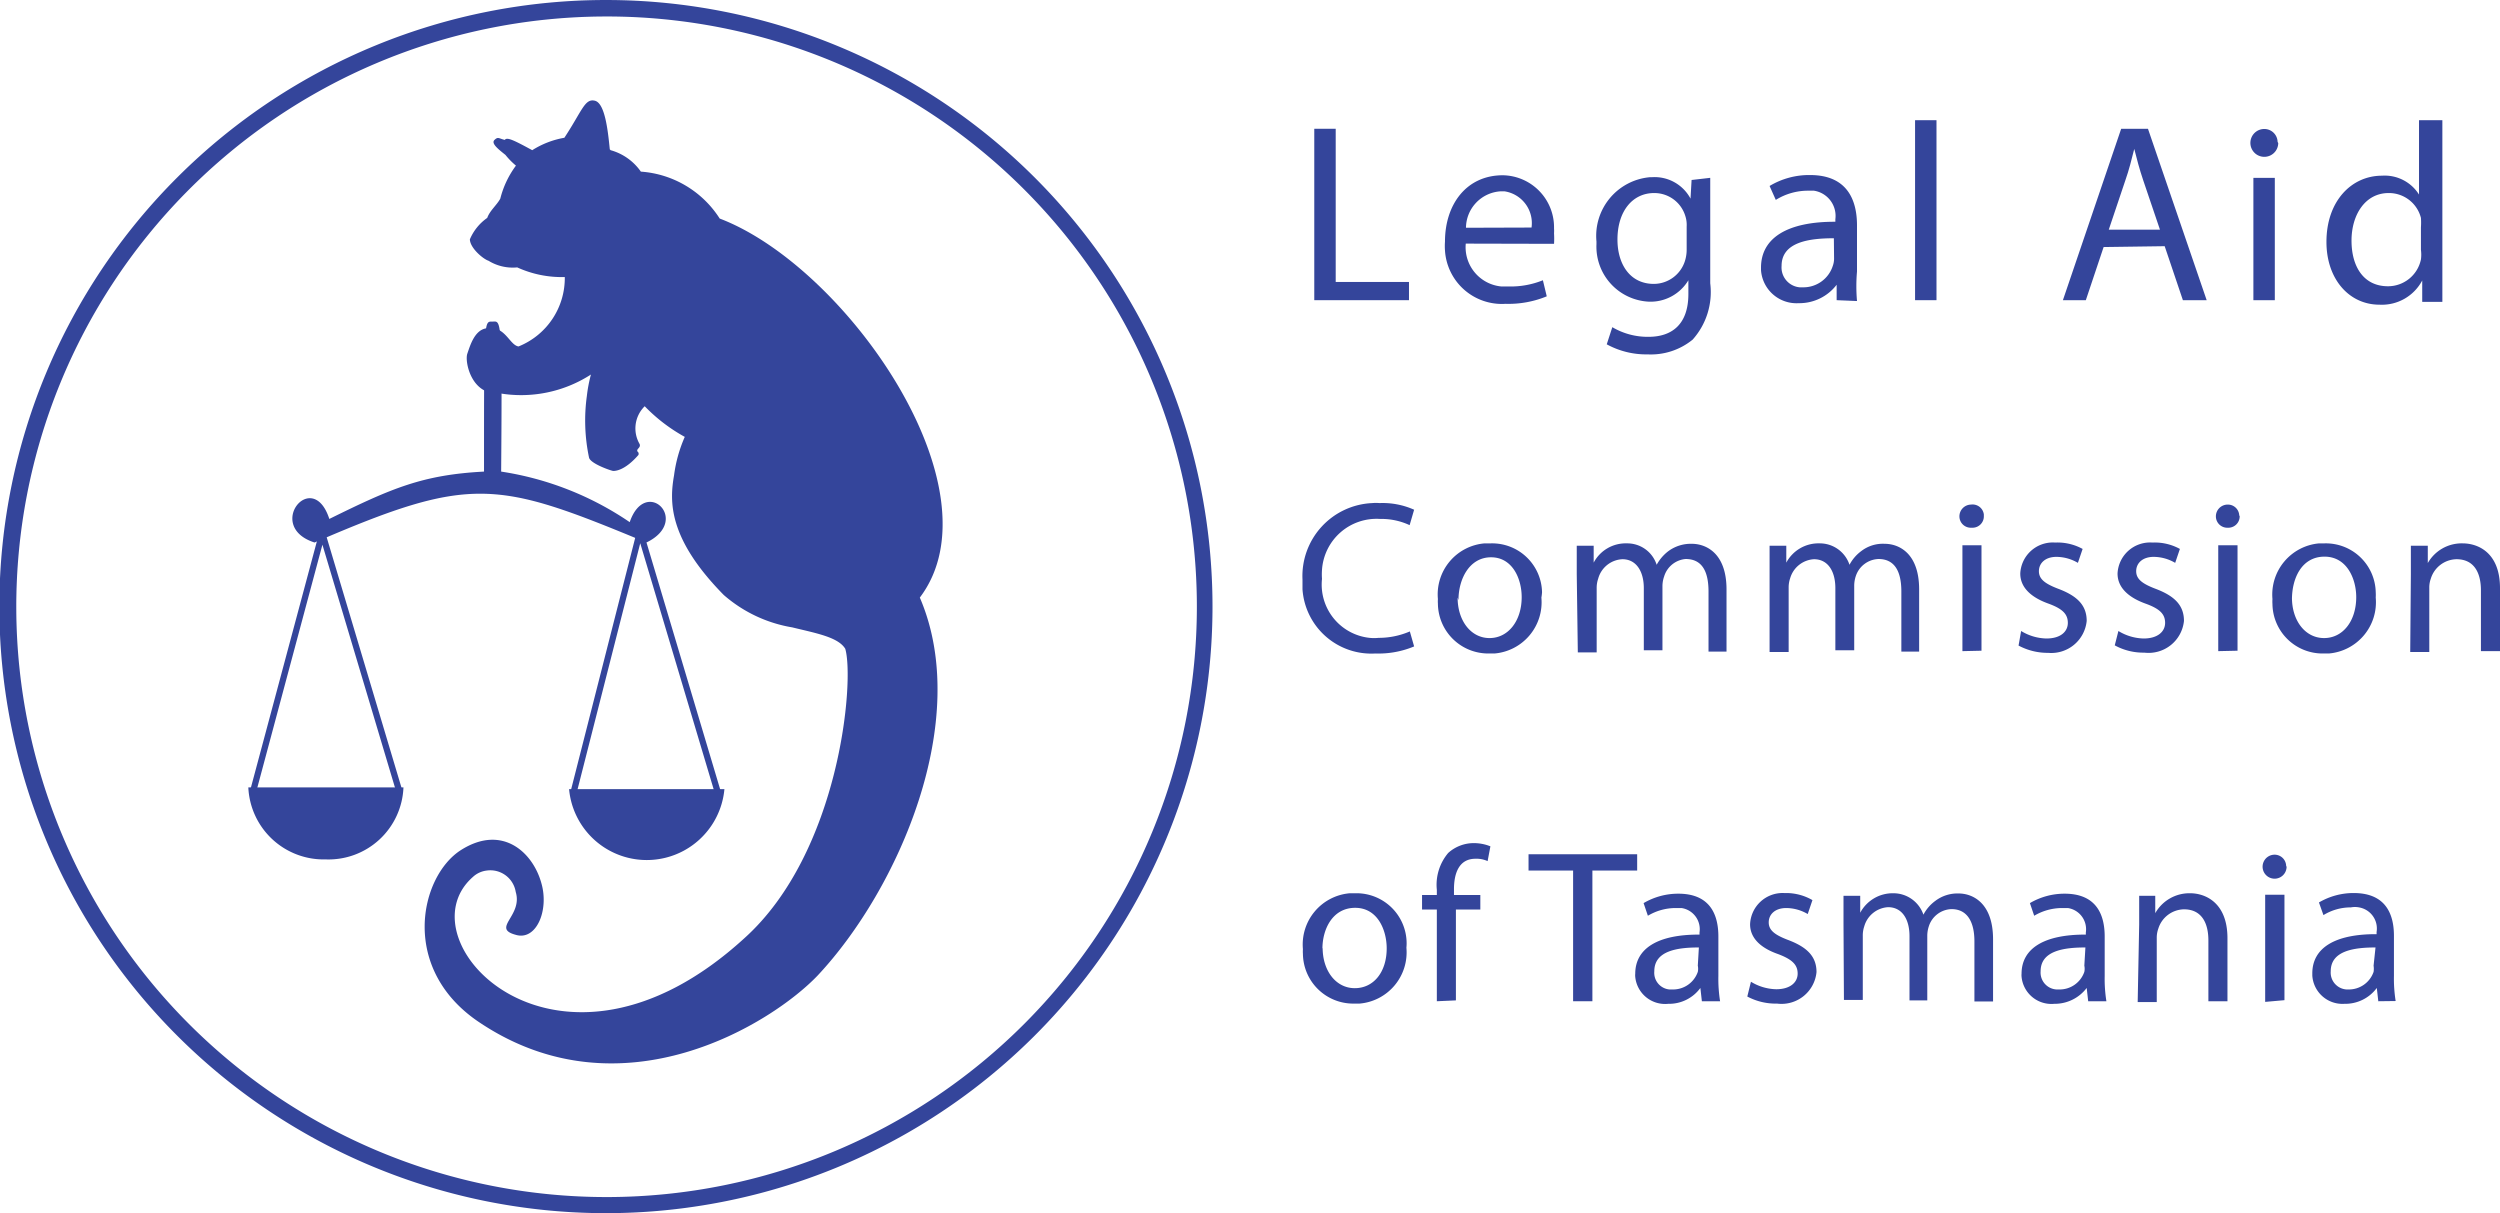 <svg xmlns="http://www.w3.org/2000/svg" width="116.68" height="56.62" viewBox="0 0 116.68 56.62"><title>LATasmaniaLogo</title><path d="M28.52,56.61A28.31,28.31,0,1,1,57,28.3,28.31,28.31,0,0,1,28.52,56.61Zm0-55.85A27.55,27.55,0,1,0,56.27,28.3,27.54,27.54,0,0,0,28.52.76Z" transform="translate(-0.41 0.01)" fill="#34459b"/><path d="M15.61,36.74h3.63a3.5,3.5,0,0,1-3.63,3.36A3.52,3.52,0,0,1,12,36.74h3.62Z" transform="translate(-0.41 0.01)" fill="#34459b" fill-rule="evenodd"/><polyline points="26.77 36.98 29.87 24.81 33.49 36.94" fill="none" stroke="#34459b" stroke-miterlimit="2.61" stroke-width="0.29"/><path d="M23.38,15c.41,0,.48-.41.42,7a14.53,14.53,0,0,1,6,2.36c.74-2.17,2.89-.07.78.95-7-2.9-8.15-3.17-15.49,0-2.34-.75-.09-3.51.69-1.1C18.7,22.77,20.14,22.15,23,22c0-7.18,0-7,.39-7Z" transform="translate(-0.41 0.01)" fill="#34459b" fill-rule="evenodd"/><path d="M30.59,36.82h3.63a3.64,3.64,0,0,1-7.25,0h3.62Z" transform="translate(-0.41 0.01)" fill="#34459b" fill-rule="evenodd"/><polyline points="11.79 37.02 15.04 24.89 18.64 36.94" fill="none" stroke="#34459b" stroke-miterlimit="2.61" stroke-width="0.29"/><path d="M28.91,7a2.55,2.55,0,0,1,1.41,1A4.76,4.76,0,0,1,34,10.19c5.91,2.25,13.16,12.64,9.34,17.69,2.46,5.72-1,13.61-4.76,17.63-2.11,2.22-9.12,6.64-15.76,2.22-3.79-2.5-2.82-6.85-.89-8.07s3.36.12,3.75,1.56c.36,1.26-.24,2.69-1.2,2.4-1.15-.31.34-.88,0-2a1.2,1.2,0,0,0-1.35-1,1.15,1.15,0,0,0-.65.3c-3.41,3,4,10.78,12.67,2.86,4.45-4,5.15-12,4.71-13.51-.33-.54-1.33-.72-2.48-1a6.48,6.48,0,0,1-3.19-1.51c-2.62-2.66-2.53-4.39-2.32-5.59a6.53,6.53,0,0,1,.5-1.79,7.87,7.87,0,0,1-1.87-1.43,1.45,1.45,0,0,0-.24,1.76c.07.16-.12.22-.11.31s.09.05.06.2c-.66.76-1.11.75-1.18.75s-1.08-.34-1.13-.63a8.38,8.38,0,0,1-.1-2.87,6.78,6.78,0,0,1,.19-1,6,6,0,0,1-4.3.87c-1.27.1-1.6-1.46-1.47-1.84s.33-1.07.85-1.18c.91-.19,1.1.77,1.54.84a3.44,3.44,0,0,0,2.16-3.24,5,5,0,0,1-2.22-.45,2.16,2.16,0,0,1-1.34-.31c-.25-.08-.86-.59-.87-1a2.33,2.33,0,0,1,.81-1c.12-.34.45-.6.61-.9a4.37,4.37,0,0,1,.73-1.54A3.48,3.48,0,0,1,24,7.22c-.35-.28-.68-.54-.51-.7s.19-.07.48,0c.1-.14.4,0,1.28.48a4.11,4.11,0,0,1,1.5-.58c.83-1.26.95-1.84,1.42-1.73s.61,1.36.7,2.27Z" transform="translate(-0.41 0.01)" fill="#34459b" fill-rule="evenodd"/><path d="M61.75,6h1v7.15h3.42V14H61.75Z" transform="translate(-0.41 0.01)" fill="#34459b"/><path d="M68.82,11.36a1.84,1.84,0,0,0,1.66,2h.34a4,4,0,0,0,1.6-.29l.18.75a4.68,4.68,0,0,1-1.92.35,2.66,2.66,0,0,1-2.83-2.49,2.8,2.8,0,0,1,0-.41c0-1.74,1-3.1,2.7-3.1a2.43,2.43,0,0,1,2.39,2.48,1.69,1.69,0,0,1,0,.23,4,4,0,0,1,0,.49Zm3.07-.75a1.5,1.5,0,0,0-1.26-1.69h-.19a1.72,1.72,0,0,0-1.61,1.7Z" transform="translate(-0.41 0.01)" fill="#34459b"/><path d="M80.23,8.29v4.92a3.33,3.33,0,0,1-.82,2.63,3.08,3.08,0,0,1-2.1.69,3.84,3.84,0,0,1-1.91-.47l.26-.8a3.24,3.24,0,0,0,1.69.45c1.07,0,1.86-.56,1.86-2v-.64h0a2.06,2.06,0,0,1-1.83,1,2.57,2.57,0,0,1-2.46-2.68s0-.09,0-.13a2.75,2.75,0,0,1,2.5-3h.09a1.9,1.9,0,0,1,1.8,1h0l.05-.87Zm-1.1,2.27a1.32,1.32,0,0,0-.06-.48A1.51,1.51,0,0,0,77.61,9c-1,0-1.71.84-1.71,2.17,0,1.13.57,2.07,1.7,2.07a1.53,1.53,0,0,0,1.45-1.07,1.77,1.77,0,0,0,.08-.56Z" transform="translate(-0.41 0.01)" fill="#34459b"/><path d="M86.13,14v-.72h0a2.19,2.19,0,0,1-1.77.86,1.66,1.66,0,0,1-1.76-1.54v-.12c0-1.39,1.24-2.15,3.47-2.14v-.12a1.19,1.19,0,0,0-1-1.33h-.28a2.84,2.84,0,0,0-1.5.43L83,8.67a3.58,3.58,0,0,1,1.89-.51c1.76,0,2.19,1.2,2.19,2.35v2.15a8,8,0,0,0,0,1.38ZM86,11.11c-1.14,0-2.44.17-2.44,1.29a.93.93,0,0,0,.85,1h.15a1.44,1.44,0,0,0,1.39-1,1,1,0,0,0,.06-.33Z" transform="translate(-0.41 0.01)" fill="#34459b"/><path d="M89.79,5.6h1V14h-1Z" transform="translate(-0.41 0.01)" fill="#34459b"/><path d="M98.59,11.52,97.76,14H96.69l2.72-8h1.25l2.74,8h-1.11l-.85-2.52Zm2.63-.81-.78-2.3c-.18-.53-.3-1-.42-1.47h0c-.12.48-.25,1-.41,1.45l-.78,2.32Z" transform="translate(-0.41 0.01)" fill="#34459b"/><path d="M106.74,6.67a.65.65,0,1,1-.67-.66h0a.62.62,0,0,1,.64.6ZM105.58,14V8.29h1V14Z" transform="translate(-0.41 0.01)" fill="#34459b"/><path d="M114.4,5.6v8.48h-.94v-1h0a2.13,2.13,0,0,1-2,1.13c-1.4,0-2.47-1.18-2.47-2.93,0-1.92,1.18-3.09,2.59-3.09a1.89,1.89,0,0,1,1.73.88h0V5.6Zm-1,5a3.23,3.23,0,0,0,0-.44A1.54,1.54,0,0,0,111.89,9c-1.08,0-1.73,1-1.73,2.22s.57,2.13,1.7,2.13a1.57,1.57,0,0,0,1.54-1.25,1.7,1.7,0,0,0,0-.45Z" transform="translate(-0.41 0.01)" fill="#34459b"/><path d="M66.41,30.16a4.31,4.31,0,0,1-1.81.33,3.22,3.22,0,0,1-3.4-3c0-.15,0-.3,0-.45a3.41,3.41,0,0,1,3.26-3.57,1.82,1.82,0,0,1,.33,0,3.6,3.6,0,0,1,1.62.31l-.21.72a3.11,3.11,0,0,0-1.38-.29,2.55,2.55,0,0,0-2.71,2.38,3,3,0,0,0,0,.42,2.5,2.5,0,0,0,2.22,2.75,2,2,0,0,0,.42,0,3.67,3.67,0,0,0,1.46-.3Z" transform="translate(-0.41 0.01)" fill="#34459b"/><path d="M72.35,27.88a2.4,2.4,0,0,1-2.19,2.61h-.27a2.35,2.35,0,0,1-2.37-2.33,1.48,1.48,0,0,1,0-.21,2.39,2.39,0,0,1,2.18-2.6H70a2.33,2.33,0,0,1,2.38,2.28A2.09,2.09,0,0,1,72.35,27.88Zm-3.91,0c0,1.08.62,1.89,1.49,1.89s1.5-.8,1.5-1.91C71.43,27,71,26,70,26s-1.52,1-1.52,2Z" transform="translate(-0.41 0.01)" fill="#34459b"/><path d="M74,26.79V25.46h.79v.79h0a1.69,1.69,0,0,1,1.55-.9,1.44,1.44,0,0,1,1.39,1h0a2,2,0,0,1,.55-.64,1.77,1.77,0,0,1,1.09-.34c.65,0,1.62.42,1.62,2.13v2.9h-.84V27.6c0-1-.34-1.52-1.07-1.52a1.15,1.15,0,0,0-1,.81,1.38,1.38,0,0,0-.08.45v3h-.87v-2.9c0-.78-.35-1.35-1-1.35A1.23,1.23,0,0,0,75,27a1.31,1.31,0,0,0-.07.44v3h-.88Z" transform="translate(-0.41 0.01)" fill="#34459b"/><path d="M83,26.79V25.46h.78v.79h0a1.7,1.7,0,0,1,1.55-.9,1.46,1.46,0,0,1,1.4,1h0a1.88,1.88,0,0,1,.55-.64,1.65,1.65,0,0,1,1.09-.34c.65,0,1.61.42,1.61,2.13v2.9h-.83V27.6c0-1-.35-1.52-1.07-1.52a1.16,1.16,0,0,0-1.06.81,1.41,1.41,0,0,0-.07.45v3h-.88v-2.9c0-.78-.34-1.35-1-1.35a1.23,1.23,0,0,0-1.11.89,1.31,1.31,0,0,0-.07.44v3H83Z" transform="translate(-0.41 0.01)" fill="#34459b"/><path d="M93,24.07a.53.53,0,0,1-.51.55H92.4a.53.53,0,0,1-.54-.52v0a.55.55,0,0,1,.54-.56h0A.53.53,0,0,1,93,24Zm-1,6.31V25.44h.89v4.92Z" transform="translate(-0.41 0.01)" fill="#34459b"/><path d="M94.74,29.44a2.35,2.35,0,0,0,1.18.35c.66,0,1-.32,1-.73s-.25-.66-.91-.9c-.89-.32-1.31-.81-1.31-1.4a1.52,1.52,0,0,1,1.59-1.45h.11a2.44,2.44,0,0,1,1.21.3l-.22.65a2,2,0,0,0-1-.28c-.53,0-.82.3-.82.67s.29.59.93.83c.86.33,1.3.76,1.3,1.49A1.66,1.66,0,0,1,96,30.46a2.88,2.88,0,0,1-1.38-.34Z" transform="translate(-0.41 0.01)" fill="#34459b"/><path d="M99.28,29.44a2.35,2.35,0,0,0,1.18.35c.65,0,1-.32,1-.73s-.25-.66-.92-.9c-.88-.32-1.3-.81-1.3-1.4a1.52,1.52,0,0,1,1.59-1.45h.11a2.44,2.44,0,0,1,1.21.3l-.22.65a2,2,0,0,0-1-.28c-.53,0-.82.3-.82.67s.29.59.93.83c.86.33,1.3.76,1.3,1.49a1.66,1.66,0,0,1-1.85,1.48,2.77,2.77,0,0,1-1.38-.34Z" transform="translate(-0.41 0.01)" fill="#34459b"/><path d="M104.94,24.07a.53.53,0,0,1-.51.55h-.06a.53.53,0,0,1-.54-.52v0a.55.55,0,0,1,.54-.56h0a.53.53,0,0,1,.55.51Zm-1,6.31V25.44h.9v4.92Z" transform="translate(-0.41 0.01)" fill="#34459b"/><path d="M111.29,27.88a2.4,2.4,0,0,1-2.19,2.61h-.26a2.34,2.34,0,0,1-2.37-2.31,1.77,1.77,0,0,1,0-.23,2.4,2.4,0,0,1,2.18-2.6h.26a2.33,2.33,0,0,1,2.38,2.28A2.09,2.09,0,0,1,111.29,27.88Zm-3.91,0c0,1.08.62,1.89,1.5,1.89s1.5-.8,1.5-1.91c0-.83-.42-1.89-1.48-1.89s-1.52,1-1.52,2Z" transform="translate(-0.41 0.01)" fill="#34459b"/><path d="M112.93,26.79V25.46h.79v.81h0a1.82,1.82,0,0,1,1.63-.92c.68,0,1.74.4,1.74,2.09v2.94h-.89V27.54c0-.79-.3-1.45-1.14-1.45a1.28,1.28,0,0,0-1.2.91,1.2,1.2,0,0,0-.07.42v3h-.89Z" transform="translate(-0.41 0.01)" fill="#34459b"/><path d="M66.05,44.22a2.4,2.4,0,0,1-2.19,2.61H63.6a2.35,2.35,0,0,1-2.38-2.32,1.62,1.62,0,0,1,0-.22,2.4,2.4,0,0,1,2.19-2.61h.26A2.34,2.34,0,0,1,66.06,44,1.93,1.93,0,0,1,66.05,44.22Zm-3.91,0c0,1.08.62,1.89,1.5,1.89s1.49-.75,1.49-1.86c0-.83-.41-1.89-1.47-1.89s-1.53,1-1.53,1.91Z" transform="translate(-0.41 0.01)" fill="#34459b"/><path d="M67.47,46.72V42.44h-.69v-.68h.69v-.24A2.3,2.3,0,0,1,68,39.8a1.78,1.78,0,0,1,1.2-.46,2.07,2.07,0,0,1,.77.15l-.13.69a1.24,1.24,0,0,0-.57-.11c-.76,0-1,.67-1,1.42v.27H69.5v.68H68.36v4.24Z" transform="translate(-0.41 0.01)" fill="#34459b"/><path d="M73.83,40.62H71.75v-.76h5.07v.76H74.73v6.1h-.9Z" transform="translate(-0.41 0.01)" fill="#34459b"/><path d="M79.84,46.72l-.07-.62h0a1.81,1.81,0,0,1-1.5.74,1.4,1.4,0,0,1-1.54-1.26.66.66,0,0,1,0-.14c0-1.19,1.06-1.84,3-1.83v-.1a1,1,0,0,0-.84-1.14H78.6a2.52,2.52,0,0,0-1.28.36l-.2-.59a3.18,3.18,0,0,1,1.62-.44c1.5,0,1.87,1,1.87,2v1.84a6.69,6.69,0,0,0,.08,1.18Zm-.14-2.51c-1,0-2.08.15-2.08,1.11a.78.78,0,0,0,.7.85h.14a1.22,1.22,0,0,0,1.19-.82.71.71,0,0,0,0-.29Z" transform="translate(-0.41 0.01)" fill="#34459b"/><path d="M82.13,45.81a2.35,2.35,0,0,0,1.18.35c.65,0,1-.32,1-.73s-.25-.66-.91-.91c-.89-.31-1.31-.8-1.31-1.39a1.52,1.52,0,0,1,1.58-1.46h.12A2.45,2.45,0,0,1,85,42l-.22.65a2,2,0,0,0-1-.28c-.53,0-.82.3-.82.67s.29.59.93.83c.86.33,1.3.76,1.3,1.49a1.64,1.64,0,0,1-1.84,1.47,2.82,2.82,0,0,1-1.39-.33Z" transform="translate(-0.41 0.01)" fill="#34459b"/><path d="M86.45,43.13V41.8h.78v.79h0a1.72,1.72,0,0,1,1.55-.91,1.48,1.48,0,0,1,1.4,1h0a1.88,1.88,0,0,1,.55-.64,1.71,1.71,0,0,1,1.09-.35c.65,0,1.61.43,1.61,2.14v2.9h-.87v-2.8c0-.94-.35-1.51-1.07-1.51a1.15,1.15,0,0,0-1.06.81,1.41,1.41,0,0,0-.07.45v3h-.83v-3c0-.78-.34-1.35-1-1.35a1.23,1.23,0,0,0-1.11.89,1.31,1.31,0,0,0-.07.44v3h-.88Z" transform="translate(-0.41 0.01)" fill="#34459b"/><path d="M97.87,46.72l-.07-.62h0a1.87,1.87,0,0,1-1.51.74,1.4,1.4,0,0,1-1.53-1.27.62.62,0,0,1,0-.13c0-1.19,1.06-1.84,3-1.83v-.1a1,1,0,0,0-.84-1.14h-.28a2.56,2.56,0,0,0-1.29.36l-.2-.59a3.18,3.18,0,0,1,1.62-.44c1.5,0,1.87,1,1.87,2v1.84a6.69,6.69,0,0,0,.08,1.18Zm-.13-2.51c-1,0-2.09.15-2.09,1.11a.79.79,0,0,0,.73.85h.11a1.22,1.22,0,0,0,1.2-.82.71.71,0,0,0,0-.29Z" transform="translate(-0.41 0.01)" fill="#34459b"/><path d="M100.25,43.13V41.8H101v.81h0a1.83,1.83,0,0,1,1.63-.93c.68,0,1.74.41,1.74,2.1v2.94h-.89V43.88c0-.79-.3-1.45-1.14-1.45a1.28,1.28,0,0,0-1.2.91,1.23,1.23,0,0,0-.07.42v3h-.89Z" transform="translate(-0.41 0.01)" fill="#34459b"/><path d="M107.13,40.44a.56.56,0,1,1-.57-.56h0a.54.54,0,0,1,.55.53Zm-1,6.31v-5h.9v4.92Z" transform="translate(-0.41 0.01)" fill="#34459b"/><path d="M111.41,46.72l-.07-.62h0a1.83,1.83,0,0,1-1.51.74,1.41,1.41,0,0,1-1.5-1.32v-.1c0-1.19,1.06-1.84,3-1.83v-.1a1,1,0,0,0-.82-1.15,1,1,0,0,0-.38,0,2.43,2.43,0,0,0-1.28.36l-.21-.59a3.18,3.18,0,0,1,1.62-.44c1.51,0,1.88,1,1.88,2v1.86a6.69,6.69,0,0,0,.08,1.18Zm-.13-2.51c-1,0-2.09.15-2.09,1.11a.79.79,0,0,0,.73.85H110a1.22,1.22,0,0,0,1.19-.82.93.93,0,0,0,0-.29Z" transform="translate(-0.41 0.01)" fill="#34459b"/></svg>